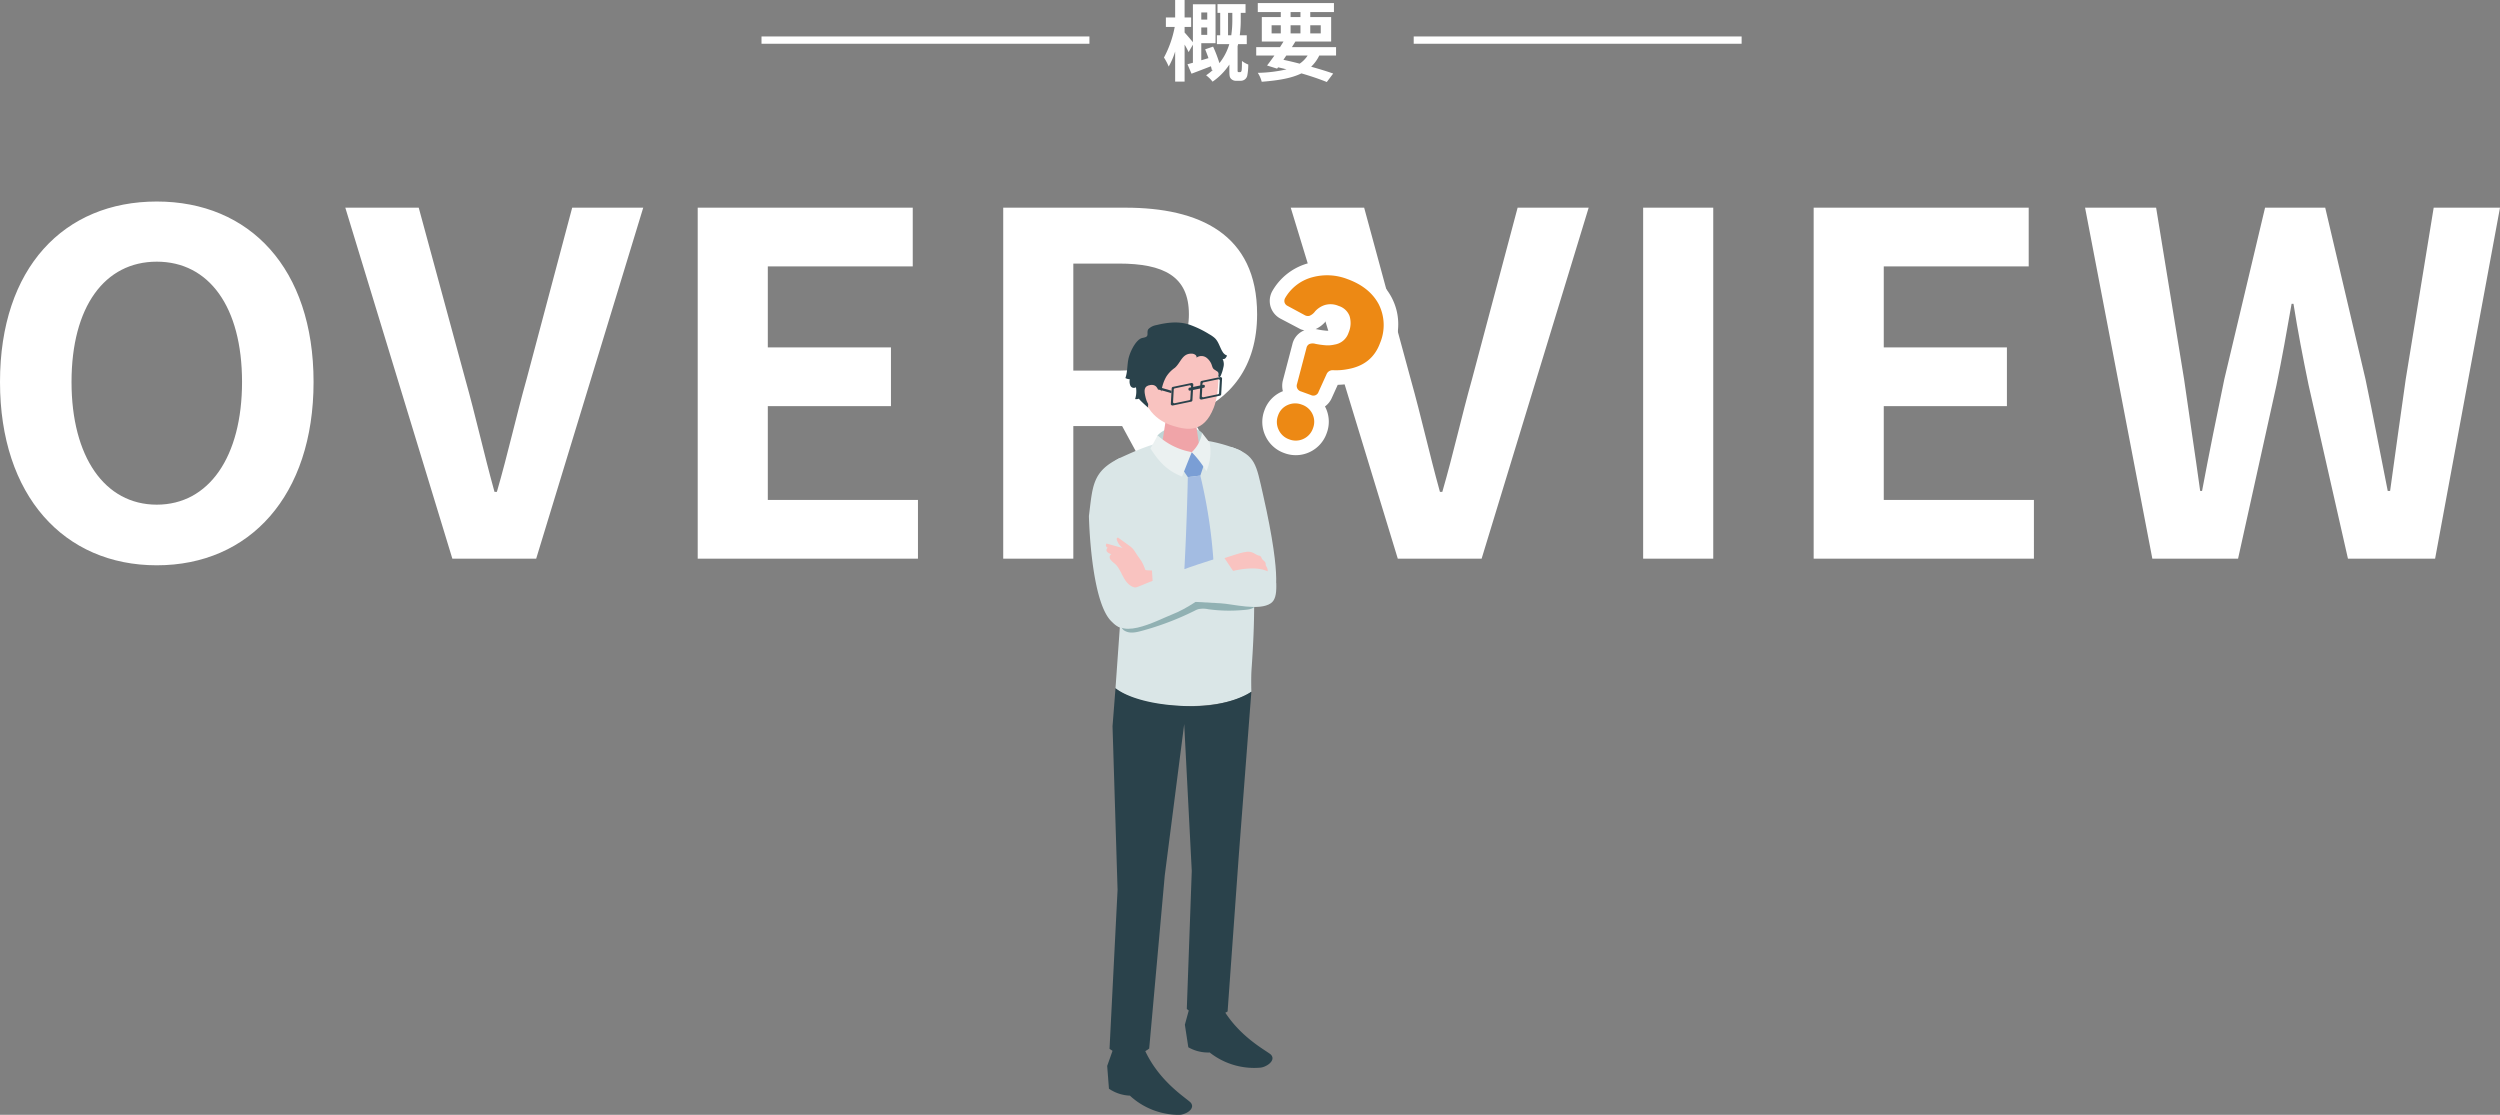 <svg xmlns="http://www.w3.org/2000/svg" xmlns:xlink="http://www.w3.org/1999/xlink" width="686.14" height="305.97" viewBox="0 0 686.14 305.97"><rect x="0" y="0" width="686.14" height="305.97" fill="#808080" stroke="none"/><defs><clipPath id="a"><rect width="51.433" height="217.464" fill="none"/></clipPath></defs><g transform="translate(6626 9528.328)"><g transform="translate(1)"><path d="M12.336-16.9v1.944H10.7V-16.9ZM10.7-10.752v-2.04h1.632v2.04Zm7.344.1V-16.8h1.176V-15a28.819,28.819,0,0,1-.288,4.344ZM21-.528a.3.3,0,0,1-.288-.12.767.767,0,0,1-.048-.36V-7.632l.144-.576h2.376v-2.448h-1.92A31.816,31.816,0,0,0,21.528-15v-1.8h1.32v-2.4h-7.7v2.4h.744v6.144h-.912v2.448h3.408A15.3,15.3,0,0,1,15.672-3a36.435,36.435,0,0,0-1.728-4.536l-2.184.744c.312.744.624,1.584.912,2.424L10.7-3.792v-4.68h3.912v-10.68H8.4V-8.736c-.552-.7-1.824-2.184-2.28-2.664v-1.536h1.8v-2.592H6.12v-4.8H3.528v4.8H.984v2.592H3.408a29.064,29.064,0,0,1-2.952,8.4,15.12,15.12,0,0,1,1.3,2.472A20.44,20.44,0,0,0,3.528-6.192V2.064H6.12V-8.088a23.047,23.047,0,0,1,1.1,2.064L8.4-8.064V-3.1c-.552.144-1.056.288-1.488.408L8.016-.1c1.584-.6,3.48-1.32,5.328-2.04.12.408.192.768.264,1.08l.36-.144A16.133,16.133,0,0,1,12.024.336,9.457,9.457,0,0,1,13.8,2.088a17.4,17.4,0,0,0,4.608-4.7V-.84c0,1.368.1,1.752.456,2.136a1.9,1.9,0,0,0,1.464.552h1.128a1.9,1.9,0,0,0,1.176-.36,1.8,1.8,0,0,0,.7-1.128,15.989,15.989,0,0,0,.264-2.976A6.746,6.746,0,0,1,21.864-3.6c0,1.1-.024,2.04-.072,2.448a.934.934,0,0,1-.168.5c-.048.1-.168.12-.312.12Zm13.032-4.56h5.856A7.738,7.738,0,0,1,37.7-2.856C36.24-3.24,34.728-3.6,33.24-3.912ZM30-13.392h2.52v2.232H30Zm5.208-3.624H37.92v1.368H35.208Zm8.28,3.624v2.232h-2.88v-2.232Zm-8.28,2.232v-2.232H37.92v2.232Zm12.48,6.072v-2.3H35.568c.336-.528.648-1.032.96-1.536h9.816v-6.72H40.608v-1.368h6.5v-2.472h-20.9v2.472H32.52v1.368H27.312v6.72h5.952c-.312.5-.624,1.008-.96,1.536H25.776v2.3h4.992c-.72,1.032-1.416,1.968-2.016,2.736l2.76.864.264-.36c.792.168,1.56.36,2.328.552a37.894,37.894,0,0,1-7.9.96,8.085,8.085,0,0,1,1.08,2.448c4.656-.36,8.208-.984,10.9-2.3C40.9.6,43.32,1.44,45.144,2.184L46.9-.144c-1.632-.576-3.72-1.224-6.048-1.872A10.556,10.556,0,0,0,43.08-5.088Z" transform="translate(-6308 -9508)" fill="#fff"/><path d="M90,1H0V-1H90Z" transform="translate(-6239 -9517.321)" fill="#fff"/><path d="M90,1H0V-1H90Z" transform="translate(-6418 -9517.321)" fill="#fff"/></g><g transform="translate(-0.14)"><path d="M-297.83,1.82c25.48,0,43.03-19.11,43.03-50.31s-17.55-49.53-43.03-49.53-43.03,18.2-43.03,49.53C-340.86-17.29-323.31,1.82-297.83,1.82Zm0-16.64c-14.3,0-23.4-13.13-23.4-33.67,0-20.67,9.1-33.02,23.4-33.02s23.4,12.35,23.4,33.02C-274.43-27.95-283.53-14.82-297.83-14.82ZM-216.71,0h23.01l29.38-96.33h-19.5L-196.3-49.4c-2.99,10.66-5.07,20.28-8.19,31.07h-.65c-2.99-10.79-5.07-20.41-8.06-31.07l-12.74-46.93h-20.15Zm67.34,0h60.45V-16.12h-41.21V-41.86h33.8V-57.98h-33.8V-80.21h39.78V-96.33h-59.02Zm83.85,0h19.24V-36.4h13.39L-13.13,0H8.32L-14.17-39.39C-3.12-43.68,4.16-52.65,4.16-67.08c0-22.1-15.99-29.25-36.14-29.25H-65.52Zm19.24-51.61V-80.99H-33.8c12.35,0,19.24,3.51,19.24,13.91,0,10.27-6.89,15.47-19.24,15.47ZM42.77,0H65.78L95.16-96.33H75.66L63.18-49.4c-2.99,10.66-5.07,20.28-8.19,31.07h-.65c-2.99-10.79-5.07-20.41-8.06-31.07L33.54-96.33H13.39Zm67.34,0h19.24V-96.33H110.11Zm46.8,0h60.45V-16.12H176.15V-41.86h33.8V-57.98h-33.8V-80.21h39.78V-96.33H156.91Zm92.95,0h23.53l10.53-47.58c1.56-7.54,2.86-14.95,4.16-22.36h.52c1.17,7.41,2.6,14.82,4.16,22.36L303.55,0h23.92l17.81-96.33h-18.2l-7.67,47.06c-1.43,10.01-2.86,20.28-4.29,30.68h-.65c-2.08-10.4-4.03-20.8-6.11-30.68L297.31-96.33H280.8L269.62-49.27c-2.08,10.01-4.16,20.28-6.11,30.68h-.52c-1.43-10.4-2.99-20.54-4.42-30.68L250.9-96.33H231.4Z" transform="translate(-6285 -9375)" fill="#fff"/><g transform="translate(-7259 -10730)"><g transform="translate(932 1290.178)"><g transform="translate(0 0)" clip-path="url(#a)"><path d="M30.8,56.415s2.61-2.7-3-27.42c-1.928-8.5-2.057-10.8-8.662-13.11-5.722,6.843,4.179,41.145,4.179,41.145Z" transform="translate(20.002 18.298)" fill="#dae6e7"/><path d="M4.917,83.227,6.236,64.65,2.182,27.88a7.1,7.1,0,0,1,4.2-7.958c7.947-3.6,17.252-8.068,32.27-2.173,2.057.809,2.825,3.288,3.536,5.376a22.041,22.041,0,0,1,1.171,7.844l-.166,4.558Q43.078,48.56,42.968,61.6c-.045,5.509-.321,10.943-.712,16.436-.172,2.414-.05,6.15-.05,6.15S37.687,88.209,24.3,88.14C9.709,88.063,4.917,83.227,4.917,83.227" transform="translate(2.38 17.147)" fill="#dae6e7"/><path d="M3.974,92.833,2.33,97.477l.484,6.251a11.026,11.026,0,0,0,5.744,1.9,19.845,19.845,0,0,0,13.465,5.266c1.67.037,4.553-1.545,3.308-3.254-.768-1.057-8.849-5.664-12.879-14.969a40.22,40.22,0,0,0-8.476.164" transform="translate(2.684 106.571)" fill="#2a424b"/><path d="M13.538,87.8l-1.3,4.762.943,6.193a10.977,10.977,0,0,0,5.864,1.433,19.729,19.729,0,0,0,13.813,4.17c1.668-.1,4.427-1.9,3.058-3.51-.844-.99-9.238-4.939-13.938-13.893a40.369,40.369,0,0,0-8.44.844" transform="translate(14.097 100.167)" fill="#2a424b"/><path d="M21.278,14.99c-1.816-1.943-8.872-2.836-12.2.686a19.508,19.508,0,0,1-.592,2.838l6.1,2.191,6.544-.925a34.861,34.861,0,0,0,.153-4.79" transform="translate(9.774 15.301)" fill="#bfd4d5"/><path d="M14.507,11.332c-2.625,0-4.02,1.476-4.02,2.754L9.159,22.658c.121,1.485,2.643,2.686,5.634,2.686s5.315-1.2,5.193-2.686L18.692,13.7c-.105-1.3-1.562-2.367-4.186-2.367" transform="translate(10.551 13.054)" fill="#f0a4a8"/><path d="M16.245,1.62C8.774,1.676,6.712,7.286,6.712,14.1c0,8.868,5.83,11.595,8.825,12.468,3.65,1.063,8.186,2.012,10.96-4.975,1.653-4.158,1.595-11.379.678-14.179-.8-2.44-3.458-5.845-10.93-5.789" transform="translate(7.732 1.866)" fill="#f9c3c0"/><path d="M18,19.654l-3.454-3.118L11.88,21.055l1.582,2.337,3.43-.42Z" transform="translate(13.685 19.048)" fill="#7a9ed5"/><path d="M16.687,19.526l-3.43.42s-.278,14.594-1.2,29.781c-.084,1.388,4.818,4.661,4.818,4.661s3.749-3.561,3.712-4.93a140.42,140.42,0,0,0-3.9-29.931" transform="translate(13.889 22.493)" fill="#a3bce2"/><path d="M24.153,9.653c.2-.59-.562-1.052-1.181-1.089-2.752-.166-3.06,2.427-4.767,3.9a8.425,8.425,0,0,0-2.326,2.4,10.941,10.941,0,0,0-1.351,4.1c-.925-2.565-4.422,3.781-3.523,4.5-.254-.2-2.83-2.468-2.593-2.561a2.129,2.129,0,0,1-1.093.123,6.865,6.865,0,0,0,.232-3.254,1.048,1.048,0,0,1-1.524-.415,3.039,3.039,0,0,1-.17-1.784,2.518,2.518,0,0,1-1.205-.323c.581-1.62.476-3.4.8-5.089C5.8,8.362,7.183,5.339,8.8,4.433c.525-.295,1.4-.224,1.767-.676s-.1-1.4.45-1.993a4.047,4.047,0,0,1,2.1-1.035C16.09.008,19.126-.388,22.1.555a27.624,27.624,0,0,1,5.556,2.66A8.526,8.526,0,0,1,29.15,4.247c1.1,1.011,1.4,2.572,2.182,3.807A2.247,2.247,0,0,0,32.55,9.07a2.3,2.3,0,0,1-.443.73.774.774,0,0,1-.777.213,3.229,3.229,0,0,1,.213,2.311,11.6,11.6,0,0,1-.766,2.386c-.088.187-.323.351-.495.237a.456.456,0,0,1-.121-.441,1.211,1.211,0,0,0-.105-.9A1.047,1.047,0,0,0,29.8,13.4l-.8-.523c-.488-.318-.553-1.093-.807-1.605a4.326,4.326,0,0,0-1.156-1.5,2.34,2.34,0,0,0-2.888-.116" transform="translate(5.359 0)" fill="#2a424b"/><path d="M4.836,102,3.454,57.079,4.27,46.644s4.857,4.431,19.38,4.911c11.943.4,17.908-3.957,17.908-3.957L38.118,92.416l-3.082,42.946a8.6,8.6,0,0,1-5.274,1.27c-4.028-.093-5.924-1.967-5.924-1.967L25.2,96.81,23.123,56.493l-5.335,41.55-4.272,47.5a8.692,8.692,0,0,1-5.386,1.821,9.206,9.206,0,0,1-5.5-1.745Z" transform="translate(3.027 53.731)" fill="#2a424b"/><path d="M19.193,19s-1.422,3.5-2.664,6.714c-3.46-1.42-5.823-3.226-8.687-7.743.828-1.313,1.975-3.579,1.975-3.579A18.616,18.616,0,0,0,19.193,19" transform="translate(9.033 16.582)" fill="#ebf1f1"/><path d="M3.323,38.813s1.188-5.24,3.14-13.03C5.286,36.982,4.81,38.751,3.732,42.521Z" transform="translate(3.828 29.7)" fill="#004595"/><path d="M13.117,19.37a9.2,9.2,0,0,0,2.825-5.294s1.328,1.743,2.072,2.64a13.3,13.3,0,0,1-.887,7.893,29.52,29.52,0,0,0-4.011-5.24" transform="translate(15.11 16.215)" fill="#ebf1f1"/><path d="M13.4,58.4l-1.978-13.23A89.251,89.251,0,0,0,8.5,17.283C.861,20.913,1.039,25.071,0,33.19c0,0,.445,23.841,6.372,29.12C11.547,67.619,13.4,58.4,13.4,58.4" transform="translate(0 19.909)" fill="#dae6e7"/><path d="M10.336,31.59a7.678,7.678,0,0,0-.785-1.106,7.521,7.521,0,0,0-1.207-1q-1.317-.955-2.636-1.909a.485.485,0,0,0-.331-.129c-.265.037-.275.417-.189.669a4.547,4.547,0,0,0,1.586,2.176L2.337,29.07a.723.723,0,0,0,.346,1.153.744.744,0,0,0-.172,1.123,2.164,2.164,0,0,0,1.147.607A1.047,1.047,0,0,0,3.4,33.439a6.128,6.128,0,0,0,1.235,1.166C6.57,36.357,6.8,39.533,9.3,40.831c1.629.848,3.5-.086,5.212.065.263.022.925.312,1.147.224.392-.155.28-.9.286-1.272a31.968,31.968,0,0,0-.219-3.394,21.184,21.184,0,0,1-2.451-.077.336.336,0,0,1-.355-.254A12.6,12.6,0,0,0,11.9,33.865c-.516-.762-1.078-1.493-1.567-2.275" transform="translate(2.496 31.608)" fill="#f9c3c0"/><path d="M25.634,29.7c.157.082.31.17.461.26a2.906,2.906,0,0,0,.753.329,1.012,1.012,0,0,1,.652.338,3.221,3.221,0,0,1,.2.448c.258.529.979.788,1.065,1.369.024.155,0,.314.03.467a1.79,1.79,0,0,0,.247.5c.148.256.435,1.044.2,1.321-.179.215-.992-.045-1.285-.088-1.035-.151-2.072-.278-3.116-.336a12.944,12.944,0,0,0-6.015.9c-.284.118-1.605-3.607-1.7-4.067-.013-.06,3.867-1.283,4.229-1.388a15.073,15.073,0,0,1,2.182-.484,3.23,3.23,0,0,1,2.092.433" transform="translate(19.735 33.677)" fill="#f9c3c0"/><path d="M13,9.417,8.439,8.093,8.4,8.756l4.56,1.323Z" transform="translate(9.679 9.323)" fill="#2a424b"/><path d="M10.232,8.093,7.276,9.229c-.23-.047-.422.056-.43.235s.183.383.426.433L10.2,8.756Z" transform="translate(7.885 9.323)" fill="#2a424b"/><path d="M12.994,8.74l3.783-.785c.194-.041.424.118.415.288l-.013.228a.326.326,0,0,1-.286.293l-3.783.785c-.194.041-.424-.118-.415-.288l.013-.228a.326.326,0,0,1,.286-.293" transform="translate(14.624 9.156)" fill="#2a424b"/><path d="M11.063,8.77,16.07,7.731c.256-.054.562.157.549.381l-.241,4.347a.429.429,0,0,1-.379.387l-5.005,1.042c-.258.052-.562-.159-.551-.383l.241-4.345a.435.435,0,0,1,.379-.39m.192.719-.194,3.478c-.009.179.235.346.441.306l4-.833a.346.346,0,0,0,.3-.312L16,8.652c.011-.179-.235-.349-.439-.306l-4,.833a.344.344,0,0,0-.3.31" transform="translate(12.03 8.895)" fill="#2a424b"/><path d="M14.732,8.008l5.008-1.039c.256-.054.562.157.549.381L20.047,11.7a.429.429,0,0,1-.379.387l-5.005,1.042c-.258.052-.562-.159-.551-.383L14.353,8.4a.433.433,0,0,1,.379-.389m.192.719L14.73,12.2c-.009.179.235.346.441.306l4-.833a.346.346,0,0,0,.3-.312l.194-3.475c.011-.179-.235-.349-.439-.306l-4,.833a.344.344,0,0,0-.3.31" transform="translate(16.256 8.018)" fill="#2a424b"/><path d="M11,10.189s-.129-2.531-2.3-2.2c-1.855.284-1.812,1.487-1.274,3.6s1.827,3.114,3.131,3.054.448-4.45.448-4.45" transform="translate(8.172 9.169)" fill="#f9c3c0"/><path d="M37.431,38.789a42.334,42.334,0,0,1-9.423-.232,6.507,6.507,0,0,0-2.742-.013,6.066,6.066,0,0,0-.973.422A78.392,78.392,0,0,1,9.578,44.542c-1.468.392-3.118.721-4.433-.037a1.778,1.778,0,0,1-.979-1.926c.247-.777,1.164-1.085,1.963-1.265,2.152-.488,4.338-.846,6.449-1.491,4.87-1.487,9.326-4.5,14.4-4.917a29.164,29.164,0,0,1,4.566.1,53.887,53.887,0,0,1,7.577.921c.77.168,2.371.878,1.595,1.922-.587.79-2.421.869-3.284.945" transform="translate(4.734 40.144)" fill="#91b1b3"/><path d="M8.549,39.683l-.529-8.35,22.387.745s11.732-3.133,11.786,4.145c.017,2.277-.323,3.908-1.474,4.723-3.161,2.242-10.717.172-13.811.032-8.926-.4-18.358-1.3-18.358-1.3" transform="translate(9.239 36.094)" fill="#dae6e7"/><path d="M36.136,33.832l-2.679-4.007s-7.144,2.229-9.352,3.039c-5.378,1.969-9.951,3.561-15.231,5.774-2.733,1.145-6.18,2.15-5.883,6.826.544,8.513,12.425,1.866,16.363.336,8.33-3.237,16.783-11.967,16.783-11.967" transform="translate(3.423 34.356)" fill="#dae6e7"/></g></g><g transform="translate(3650 10721)"><path d="M-1.456-9.828a1.579,1.579,0,0,1-1.716-1.56l-.936-10.14A1.517,1.517,0,0,1-3.77-22.8a2.518,2.518,0,0,1,1.56-.65,22.644,22.644,0,0,0,2.522-.52,8.146,8.146,0,0,0,2.5-1.092,4.814,4.814,0,0,0,2.5-4.368,6.63,6.63,0,0,0-1.326-4.42,4.645,4.645,0,0,0-3.744-1.56A5.558,5.558,0,0,0-3.51-34.268,6.13,6.13,0,0,0-5.33-31.8a3.521,3.521,0,0,1-1.04,1.69,1.768,1.768,0,0,1-1.274.26l-5.3-.78a1.56,1.56,0,0,1-1.092-.6,1.6,1.6,0,0,1-.26-1.222A12.227,12.227,0,0,1-9.152-40.4,15.45,15.45,0,0,1,0-43.16q6.448,0,10.4,3.536a12.689,12.689,0,0,1,4,9.88q0,6.4-5.876,9.776A16.619,16.619,0,0,1,4.784-18.3a1.808,1.808,0,0,0-1.248,1.56L3.12-11.388a1.486,1.486,0,0,1-1.664,1.56ZM5.1-1.456A4.939,4.939,0,0,1,3.64,2.184,4.907,4.907,0,0,1,.026,3.64a4.948,4.948,0,0,1-3.64-1.482A4.948,4.948,0,0,1-5.1-1.482,4.778,4.778,0,0,1-3.614-5.07,5.042,5.042,0,0,1,.026-6.5,4.954,4.954,0,0,1,3.64-5.07,4.853,4.853,0,0,1,5.1-1.456Z" transform="translate(-2661.796 -9402.169) rotate(20)" fill="#ed8914"/><path d="M.026,7.64A8.956,8.956,0,0,1-6.442,4.986,8.956,8.956,0,0,1-9.1-1.482a8.775,8.775,0,0,1,2.7-6.466q.128-.123.259-.241a6.075,6.075,0,0,1-1-2.67l-.954-10.3a5.4,5.4,0,0,1,1.34-4.309,5.3,5.3,0,0,1,.451-.447,5.832,5.832,0,0,1-1.029.091l-6.2-.846a5.56,5.56,0,0,1-3.73-2.183,5.545,5.545,0,0,1-1-4.161,16.27,16.27,0,0,1,6.814-10.667A19.427,19.427,0,0,1,0-47.16c5.293,0,9.689,1.533,13.067,4.555,3.549,3.226,5.337,7.546,5.337,12.861,0,5.7-2.725,10.277-7.882,13.243a19.726,19.726,0,0,1-3.112,1.517l-.3,3.905A5.77,5.77,0,0,1,6.148-8.2q.15.135.3.278A8.853,8.853,0,0,1,9.1-1.456,8.945,8.945,0,0,1,6.468,5.012,8.913,8.913,0,0,1,.026,7.64ZM.066-19.8l.06.652a5.577,5.577,0,0,1,.454-.768Q.319-19.856.066-19.8ZM4.144-38.617a8.216,8.216,0,0,1,2.882,2.175A10.5,10.5,0,0,1,9.3-29.432,8.861,8.861,0,0,1,7.683-24.2,6.45,6.45,0,0,0,10.4-29.744a8.8,8.8,0,0,0-2.695-6.92A9.18,9.18,0,0,0,4.144-38.617Zm-4.3,7.295a1.7,1.7,0,0,0-.75.087,2.377,2.377,0,0,0-.679.834,7.911,7.911,0,0,1-1.939,3.127q.366-.084.758-.139a18.665,18.665,0,0,0,2.071-.43,4.208,4.208,0,0,0,1.281-.548c.669-.409.715-.593.715-1.04A3.18,3.18,0,0,0,.93-31.261C.463-31.307.111-31.322-.153-31.322Zm-9.373-2.845,1.031.152A7.138,7.138,0,0,1-6.123-37.3a8.074,8.074,0,0,1,1.674-1.113,10.588,10.588,0,0,0-2.394,1.272A8.28,8.28,0,0,0-9.525-34.168Z" transform="translate(-2661.796 -9402.169) rotate(20)" fill="#fff"/><path d="M-1.456-9.828a1.579,1.579,0,0,1-1.716-1.56l-.936-10.14A1.517,1.517,0,0,1-3.77-22.8a2.518,2.518,0,0,1,1.56-.65,22.644,22.644,0,0,0,2.522-.52,8.146,8.146,0,0,0,2.5-1.092,4.814,4.814,0,0,0,2.5-4.368,6.63,6.63,0,0,0-1.326-4.42,4.645,4.645,0,0,0-3.744-1.56A5.558,5.558,0,0,0-3.51-34.268,6.13,6.13,0,0,0-5.33-31.8a3.521,3.521,0,0,1-1.04,1.69,1.768,1.768,0,0,1-1.274.26l-5.3-.78a1.56,1.56,0,0,1-1.092-.6,1.6,1.6,0,0,1-.26-1.222A12.227,12.227,0,0,1-9.152-40.4,15.45,15.45,0,0,1,0-43.16q6.448,0,10.4,3.536a12.689,12.689,0,0,1,4,9.88q0,6.4-5.876,9.776A16.619,16.619,0,0,1,4.784-18.3a1.808,1.808,0,0,0-1.248,1.56L3.12-11.388a1.486,1.486,0,0,1-1.664,1.56ZM5.1-1.456A4.939,4.939,0,0,1,3.64,2.184,4.907,4.907,0,0,1,.026,3.64a4.948,4.948,0,0,1-3.64-1.482A4.948,4.948,0,0,1-5.1-1.482,4.778,4.778,0,0,1-3.614-5.07,5.042,5.042,0,0,1,.026-6.5,4.954,4.954,0,0,1,3.64-5.07,4.853,4.853,0,0,1,5.1-1.456Z" transform="translate(-2661.796 -9402.169) rotate(20)" fill="#ed8914"/></g></g></g></g></svg>